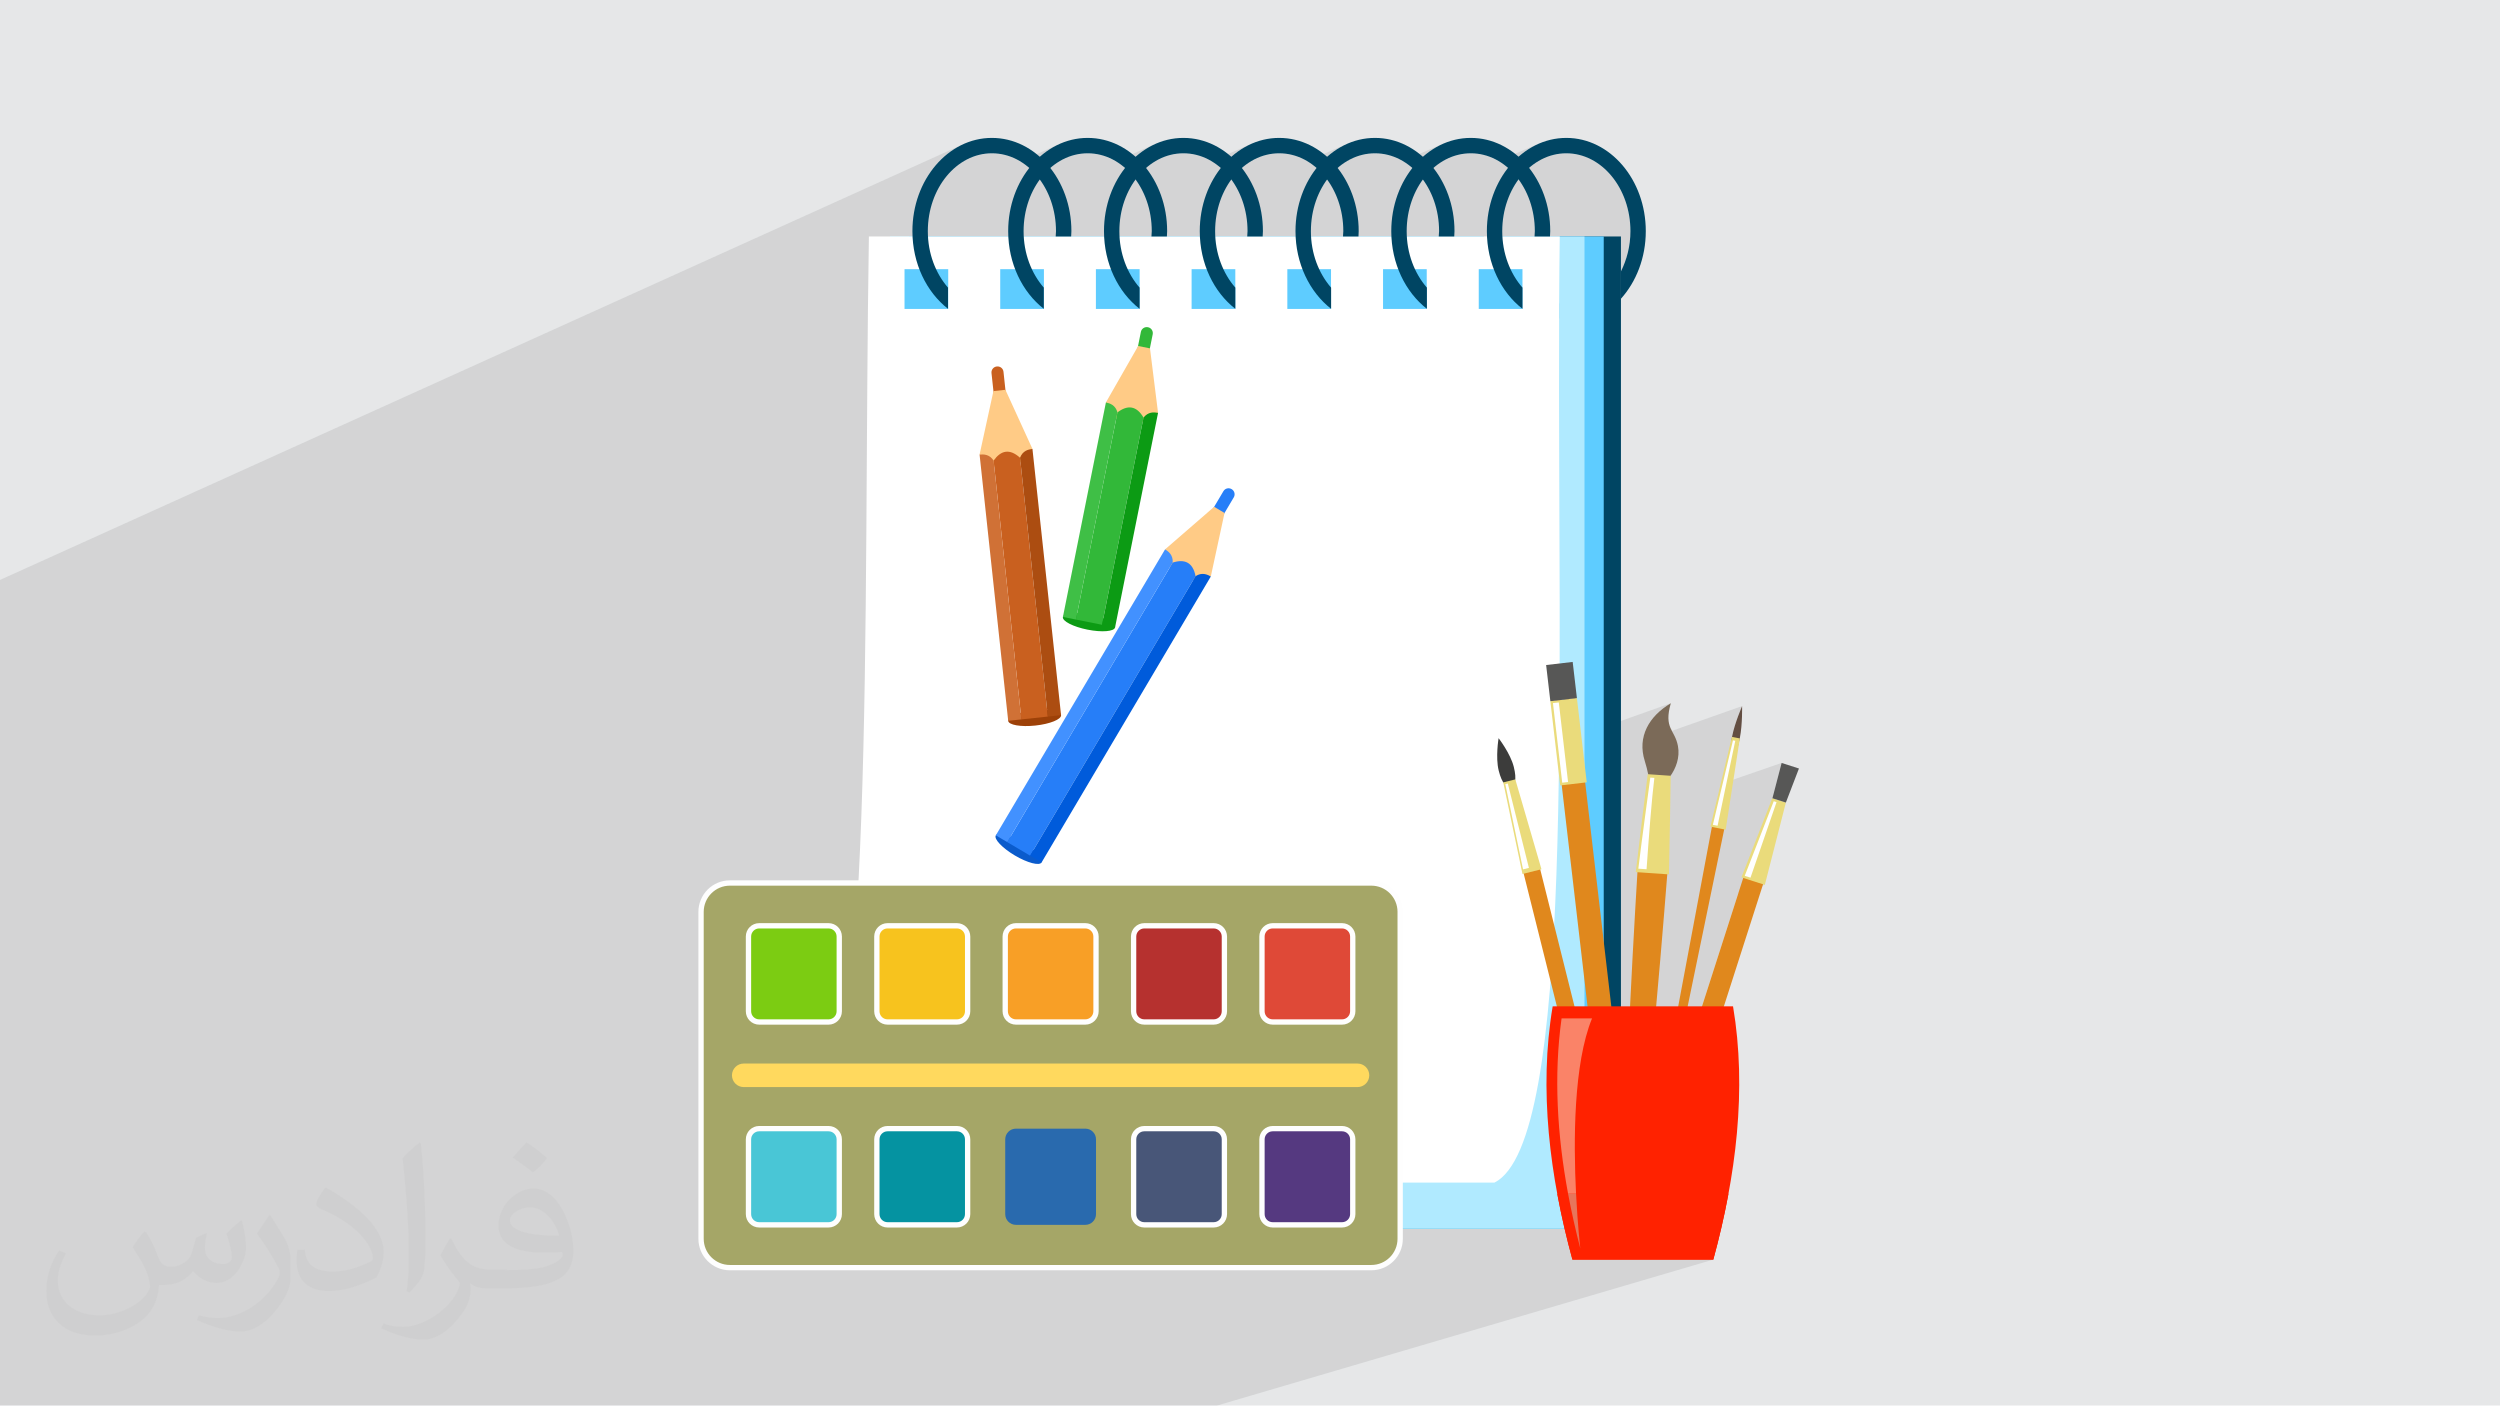 <?xml version="1.0" encoding="UTF-8"?>
<!DOCTYPE svg PUBLIC "-//W3C//DTD SVG 1.1//EN" "http://www.w3.org/Graphics/SVG/1.1/DTD/svg11.dtd">
<!-- Creator: CorelDRAW -->
<svg xmlns="http://www.w3.org/2000/svg" xml:space="preserve" width="94.115mm" height="52.913mm" version="1.1" style="shape-rendering:geometricPrecision; text-rendering:geometricPrecision; image-rendering:optimizeQuality; fill-rule:evenodd; clip-rule:evenodd"
viewBox="0 0 9411.54 5291.28"
 xmlns:xlink="http://www.w3.org/1999/xlink"
 xmlns:xodm="http://www.corel.com/coreldraw/odm/2003">
 <defs>
  <style type="text/css">
   <![CDATA[
    .str0 {stroke:#FEFEFE;stroke-width:20;stroke-miterlimit:22.926}
    .fil18 {fill:#49C6D6}
    .fil17 {fill:#7CCC12}
    .fil0 {fill:#E6E7E8}
    .fil3 {fill:#004563;fill-rule:nonzero}
    .fil35 {fill:#005BDB;fill-rule:nonzero}
    .fil7 {fill:#0593A1;fill-rule:nonzero}
    .fil32 {fill:#0A5BCC;fill-rule:nonzero}
    .fil28 {fill:#0C9B14;fill-rule:nonzero}
    .fil33 {fill:#267EF8;fill-rule:nonzero}
    .fil15 {fill:#296AAE;fill-rule:nonzero}
    .fil29 {fill:#32B839;fill-rule:nonzero}
    .fil19 {fill:#3C3C3B;fill-rule:nonzero}
    .fil31 {fill:#3FBF46;fill-rule:nonzero}
    .fil34 {fill:#4291FF;fill-rule:nonzero}
    .fil13 {fill:#485678;fill-rule:nonzero}
    .fil11 {fill:#553980;fill-rule:nonzero}
    .fil24 {fill:#575756;fill-rule:nonzero}
    .fil4 {fill:#5ECCFF;fill-rule:nonzero}
    .fil22 {fill:#634E42;fill-rule:nonzero}
    .fil23 {fill:#7B6A58;fill-rule:nonzero}
    .fil36 {fill:#9D4108;fill-rule:nonzero}
    .fil8 {fill:#A5A667;fill-rule:nonzero}
    .fil39 {fill:#AC4D11;fill-rule:nonzero}
    .fil5 {fill:#B0EAFF;fill-rule:nonzero}
    .fil12 {fill:#B6312F;fill-rule:nonzero}
    .fil37 {fill:#C9601F;fill-rule:nonzero}
    .fil38 {fill:#D07136;fill-rule:nonzero}
    .fil10 {fill:#DF4937;fill-rule:nonzero}
    .fil20 {fill:#E0881D;fill-rule:nonzero}
    .fil27 {fill:#E6765C;fill-rule:nonzero}
    .fil21 {fill:#EADB7B;fill-rule:nonzero}
    .fil16 {fill:#F7C31E;fill-rule:nonzero}
    .fil14 {fill:#F89F26;fill-rule:nonzero}
    .fil26 {fill:#FA8368;fill-rule:nonzero}
    .fil25 {fill:#FF2200;fill-rule:nonzero}
    .fil30 {fill:#FFCB86;fill-rule:nonzero}
    .fil9 {fill:#FFD95E;fill-rule:nonzero}
    .fil6 {fill:white;fill-rule:nonzero}
    .fil2 {fill:#373435;fill-opacity:0.031}
    .fil1 {fill:#373435;fill-opacity:0.102}
   ]]>
  </style>
 </defs>
 <g id="Layer_x0020_1">
  <polygon class="fil0" points="-0,0 9411.54,0 9411.54,5291.28 -0,5291.28 "/>
  <path class="fil1" d="M-0 3384.92l0 -17.96 0 -0.15 0 -10.6 0 -13.9 0 -6.61 0 -6.01 0 -19.69 0 -0.91 0 -2 0 -8.34 0 -7.05 0 -1.56 0 -3.5 0 -6.32 0 -1.48 0 -12.61 0 -3.64 0 -20.65 0 -0.06 0 -0.42 0 -0.24 0 -0.14 0 -0.06 0 -8.71 0 -32.08 0 -16.53 0 -0.45 0 -9.04 0 -20.44 0 -0.68 0 -15.66 0 -8.17 0 -16.07 0 -0.33 0 -11.6 0 -19.47 0 -7.87 0 -4.63 0 -8.44 0 -2.02 0 -3.26 0 -1.91 0 -4.08 0 -0.43 0 -2.24 0 -0.13 0 -20.69 0 -16.57 0 -14.94 0 -8.15 0 -4.32 0 -0.42 0 -10.47 0 -26.61 0 -10.34 0 -9.7 0 -3.35 0 -1.46 0 -2.98 0 -21.23 0 -16.75 0 -11.92 0 -18.84 0 -0.55 0 -34.98 0 -7.95 0 -13.87 0 -1.07 0 -3.78 0 -2.03 0 -21.7 0 -16.93 0 -9.11 0 -25.11 0 -0.68 0 -32.87 0 -5.34 0 -15.37 0 -2.87 0 -5.91 0 -0.6 0 -21.65 0 -17.11 0 -6.14 0 -63.21 0 -2.56 0 -15.84 0 -7.01 0 -48 0 -29.23 0 -25.89 0 -12.42 0 -0.36 0 -15.73 0 -0.27 0 -31.33 0 -24.43 0 -69.51 0 -16.93 0 -56.44 3631.33 -1642.76 -13.58 6.3 -13.24 7.04 -12.9 7.77 -12.53 8.46 -12.14 9.14 -11.73 9.8 -11.31 10.43 -10.86 11.05 -10.4 11.63 -9.92 12.2 -9.41 12.75 -8.89 13.26 -4.64 7.64 150.51 -67.78 22.15 -9.87 23.09 -7.23 23.92 -4.45 24.62 -1.52 24.67 1.52 23.95 4.45 23.13 7.23 22.17 9.87 13.21 7.74 150.76 -67.43 -13.59 6.3 -13.25 7.04 -12.91 7.77 -12.53 8.46 -12.15 9.14 -11.74 9.8 -11.31 10.43 -10.86 11.05 -10.41 11.63 -8.44 10.39 12.79 11.63 4.21 4.65 109.13 -48.6 22.17 -9.87 23.11 -7.23 23.94 -4.45 24.65 -1.52 24.62 1.52 23.92 4.45 23.1 7.23 22.14 9.87 12.45 7.3 151.45 -66.99 -13.57 6.3 -13.25 7.04 -12.89 7.77 -12.52 8.46 -12.14 9.14 -11.73 9.8 -11.3 10.43 -10.86 11.05 -10.39 11.63 -8.46 10.42 12.75 11.6 3.77 4.17 131.68 -57.99 23.09 -7.23 23.92 -4.45 24.62 -1.52 24.65 1.52 23.94 4.45 23.11 7.23 22.17 9.87 11.77 6.9 152.2 -66.59 -13.58 6.3 -13.24 7.04 -12.9 7.77 -12.52 8.46 -12.14 9.14 -11.73 9.8 -11.3 10.43 -10.85 11.05 -10.4 11.63 -8.48 10.44 12.74 11.58 3.37 3.72 132.11 -57.54 23.1 -7.23 23.92 -4.45 24.62 -1.52 24.65 1.52 23.94 4.45 23.11 7.23 22.17 9.87 11.05 6.47 152.89 -66.16 -13.58 6.3 -13.25 7.04 -12.9 7.77 -12.53 8.46 -12.14 9.14 -11.74 9.8 -11.3 10.43 -10.87 11.05 -10.4 11.63 -8.45 10.4 12.79 11.62 2.95 3.25 132.47 -57.07 23.1 -7.23 23.94 -4.45 24.65 -1.52 24.65 1.52 23.94 4.45 23.11 7.23 22.17 9.87 10.38 6.08 153.63 -65.77 -13.59 6.3 -13.25 7.04 -12.91 7.77 -12.54 8.46 -12.14 9.14 -11.74 9.8 -11.32 10.43 -10.87 11.05 -10.4 11.63 -8.46 10.4 12.78 11.62 2.59 2.86 132.97 -56.68 23.11 -7.23 23.94 -4.45 24.65 -1.52 24.62 1.52 23.91 4.45 23.09 7.23 22.14 9.87 9.3 5.46 153.81 -65.15 -13.57 6.3 -13.25 7.04 -12.89 7.77 -12.53 8.46 -12.13 9.14 -11.73 9.8 -11.3 10.43 -10.86 11.05 -10.39 11.63 -8.14 10.02 13.19 12 1.95 2.16 132.75 -55.98 23.1 -7.23 23.92 -4.45 24.62 -1.52 24.64 1.52 23.94 4.45 23.11 7.23 22.16 9.87 21.09 12.36 19.9 14.7 18.58 16.89 17.15 18.93 15.59 20.83 13.91 22.57 12.1 24.17 10.17 25.61 8.13 26.91 5.96 28.06 3.66 29.06 1.25 29.92 -0.16 10.37 -0.46 10.27 -0.77 10.17 -1.06 10.06 -1.36 9.94 -1.63 9.83 -1.91 9.7 -2.17 9.57 -2.43 9.44 -2.69 9.31 -2.94 9.17 -3.17 9.02 -3.4 8.87 -3.63 8.71 -3.85 8.56 -4.06 8.39 0 103.03 -1857.46 748 -25.16 125.62 395.7 -157.94 -3.72 2.23 -3.26 2.97 -2.68 3.68 -46.07 77.68 39.1 23.19 -140.73 55.73 -71.97 62.42 3.62 24.23 4.97 20.88 3.85 10.97 16.28 -6.4 -11.1 18.75 4.6 9.17 8.49 12.05 9.51 9.52 10.43 7.22 11.26 5.11 12.03 3.23 1.52 0.18 48.13 -18.79 -8.72 4.62 -8.93 15.1 7.77 -0.67 14.21 -2.23 14.54 -3.07 14.8 -3.7 14.96 -4.11 -75.56 29.45 -598.75 1011.63 1936.69 -707.77 99.95 -11.67 15.9 136.15 -88.65 31.96 16.22 139.14 426 -151.78 -15.04 9.51 -14.09 10.15 -13.09 10.77 -12.03 11.37 -10.92 11.95 -9.77 12.51 -8.56 13.04 -7.31 13.56 -6.01 14.04 -4.65 14.52 -3.25 14.97 -0.76 6.5 373.83 -132.05 -0.31 0.72 -0.89 2.08 -1.41 3.33 -1.85 4.47 -2.23 5.51 -2.55 6.42 -2.8 7.24 -2.97 7.95 -3.1 8.53 -3.14 9.02 -3.13 9.39 -3.05 9.65 -2.9 9.81 -2.68 9.85 -2.4 9.78 -2.06 9.61 -3.14 17.47 -0.05 0.33 6.3 -2.2 8.61 1.69 -2.76 12.85 -2.52 11.81 -2.35 11.2 -2.3 11 -1.12 5.41 0.68 0.34 3.1 -0.23 -4.1 1.43 -0.89 4.29 -2.45 11.91 -2.67 13 -2.98 14.52 -3.38 16.47 -3.88 18.83 -4.48 21.65 -0.06 0.29 206.66 -71.42 -34.66 132.85 50.68 16.25 -40.42 13.79 -92.76 268.96 -15.04 5.03 69.02 22.14 -100.47 33.46 -351.58 1094.88 -4.62 24.61 -1.33 8.38 -0.15 1.38 321.12 0 -2.94 15.64 -3.03 15.63 -3.12 15.61 -3.2 15.6 -3.28 15.58 -3.37 15.56 -3.46 15.54 -3.53 15.53 -3.61 15.5 -3.7 15.48 -3.77 15.46 -3.85 15.44 -3.93 15.41 -4 15.4 -4.08 15.36 -4.15 15.34 -1867.53 549.27 -356.05 0 -21.15 0 -41.84 0 -0.04 0 -28.53 0 -3.31 0 -50.76 0 -40.76 0 -22.12 0 -42.13 0 -4.92 0 -73.08 0 -10.61 0 -31.02 0 -29.6 0 -67.74 0 -91.75 0 -0.78 0 -134.98 0 -59.34 0 -13.88 0 -131.73 0 -27.72 0 -37.59 0 -48.45 0 -2.39 0 -154.01 0 -138.61 0 -51.23 0 -5.1 0 -83.36 0 -160.48 0 -157.48 0 -44.82 0 -5.27 0 -81.56 0 -162.28 0 -155.68 0 -46.44 0 -5.23 0 -0.17 0 -79.84 0 -70.11 0 -93.94 0 -65.48 0 -76.15 0 -5.36 0 -6.93 0 -39.72 0 -8.34 0 -5.54 0 -2.59 0 -62.92 0 -8.41 0 -4.16 0 -24.1 0 -24.6 0 -7.85 0 -26.4 0 -32.89 0 -49.92 0 -8.03 0 -43.79 0 -24.18 0 -20.23 0 -30.13 0 -5.47 0 -20.34 0 -27.85 0 -21.85 0 -5.66 0 -119.3 0 -124.6 0 -38.13 0 -15.35 0 -3.93 0 -26.87 0 -5.35 0 -21.38 0 -5.61 0 -33.77 0 -9.22 0 -6.26 0 -0.46 0 -30.42 0 -32.22 0 -58.02 0 -24.5 0 -5.17 0 -133.81 0 -5.25 0 -20.11 0 -28.58 0 -5.5 0 -37.14 0 -5.74 0 -14.81 0 -7.68 0 -3.04 0 -53.39 0 -51.36 0 -53.86 0 -5.55 0 -1.23 0 -13.24 0 -17.77 0 -16.57 0 -20.39 0 0 -3.51 0 -0.28 0 -6.21 0 -10.39 0 -1.12 0 -6.98 0 -5.57 0 -0.91 0 -3.78 0 -1.93 0 -5.48 0 -14.87 0 -2.79 0 -2.5 0 -10.92 0 -23.98 0 -18.41 0 -0.97 0 -22.55 0 -1.94 0 -11.5 0 -1.21 0 -4.9 0 -4.83 0 -9.83 0 -0.69 0 -7.74 0 -2.04 0 -2.95 0 -5.25 0 -13.26 0 -0.21 0 -1.63 0 -6.69 0 -3.82 0 -11.8 0 -1.74 0 -15 0 -3.22 0 -12.51 0 -3.29 0 -0.37 0 -2.01 0 -4.3 0 -12.74 0 -2.05 0 -9.43 0 -2.36 0 -6.83 0 -7.19 0 -1.55 0 -3.39 0 -11.77 0 -0.79 0 -3.4 0 -2.14 0 -2.27 0 -15.18 0 -6.02 0 -20.91 0 -18.92 0 -12.81 0 -7.82 0 -15.05 0 -2.15 0 -19.69 0 -12.89 0 -12.45 0 -23.25 0 -13.88 0 -11.31 0 -7.72 0 -1.16 0 -26.94 0 -23.02 0 -2.26 0 -20.36 0 -0.46 0 -1.49 0 -22.51 0 -13.69 0 -6.85 0 -5 0 -7.45 0 -53.36 0 -2.69 0 -23.18 0 -2.37 0 -8.22 0 -1.95 0 -109.14 0 -68.77 0 -125.73 0 -9.2 0 -2.23 0 -11.87 0 -23.92 0 -12.04 0 -11.45 0 -156 0 -4.83 0 -25.13 0 -2.64 0 -16.75 0 -20.41 0 -1.04 0 -9.75 0 -25.36 0 -4.82 0 -32.24 0 -52.7 0 -0.05 0 -29.35 0 -33.29 0 -12.46 0 -38.57 0 -4.32 0 -100.43 0 -15.54 0 -47.99 0 -21.15 0 -7.46 0 -0.35 0 -55.45 0 -49.13zm4500.86 -1215.99l-37.04 14.46 0.01 0 37.03 -14.46z"/>
  <path class="fil2" d="M550.39 4639.31c17.78,27.94 30.48,53.34 40.64,81.28 7.62,17.78 12.7,48.26 53.34,48.26 12.7,0 27.94,-2.54 43.18,-12.7 17.78,-7.62 30.48,-22.86 35.56,-43.18l15.24 -53.34 38.1 -17.78 2.54 2.54c-5.08,20.32 -7.62,40.64 -7.62,53.34 0,45.72 38.1,60.96 68.58,60.96 17.78,0 33.02,-10.16 33.02,-25.4 0,-20.32 -10.16,-58.42 -20.32,-88.9 17.78,-17.78 35.56,-35.56 55.88,-50.8l2.54 2.54c10.16,38.1 15.24,76.2 15.24,101.6 0,25.4 -10.16,50.8 -20.32,68.58 -17.78,35.56 -50.8,63.5 -91.44,63.5 -30.48,0 -63.5,-15.24 -86.36,-43.18l-2.54 0c-22.86,27.94 -55.88,50.8 -109.22,50.8l-17.78 0c-2.54,35.56 -10.16,60.96 -22.86,83.82 -33.02,63.5 -127,106.68 -215.95,106.68 -124.46,0 -185.47,-71.12 -185.47,-167.64 0,-58.42 20.32,-114.3 48.26,-152.4l25.4 10.16c-17.78,35.56 -30.48,68.58 -30.48,101.6 0,88.9 73.66,132.08 157.48,132.08 78.74,0 172.75,-48.26 190.53,-106.68 -7.62,-63.5 -30.48,-91.44 -66.04,-149.86 10.16,-17.78 25.4,-38.1 43.18,-58.42l2.54 0 0 0 0 0 0 0 5.08 2.54 0 0 0 0 0 0 0 0 0 0 0 0 0 0 0 0 0 0 0 0 0 0 0 0 0.05 -0.03 -0.03 0.03 0 0 0.05 0zm1432.69 -337.84c25.4,15.24 50.8,35.56 76.2,58.42 -15.24,20.32 -30.48,38.1 -53.34,53.34 -25.4,-20.32 -50.8,-38.1 -76.2,-55.88 17.78,-20.32 35.56,-38.1 50.8,-55.88l0 0 0 0 0 0 2.54 0 0 0 0 0 0 0 0 0 0 0zm12.7 243.89c-43.18,0 -76.2,27.94 -76.2,48.26 0,43.18 83.82,58.42 185.47,58.42 -12.7,-50.8 -55.88,-106.68 -109.22,-106.68l0 0 -0.03 0 -0.03 0 0 0 0.01 0zm-93.98 236.24c55.88,0 104.14,-2.54 139.7,-10.16 40.64,-10.16 76.2,-30.48 76.2,-45.72 0,-5.08 0,-7.62 -2.54,-12.7 -22.86,2.54 -48.26,2.54 -73.66,2.54 -73.66,0 -132.08,-17.78 -154.94,-58.42 -5.08,-12.7 -10.16,-25.4 -10.16,-40.64 0,-40.64 17.78,-81.28 48.26,-106.68 25.4,-22.86 53.34,-35.56 83.82,-35.56 50.8,0 93.98,40.64 121.92,106.68 15.24,35.56 27.94,76.2 27.94,129.54 0,35.56 -10.16,63.5 -30.48,86.36 -40.64,38.1 -114.3,53.34 -228.63,53.34l-50.8 0 0 0 -12.7 0c-27.94,0 -48.26,-5.08 -63.5,-17.78l-2.54 0c0,7.62 2.54,12.7 2.54,17.78 0,25.4 -7.62,58.42 -25.4,83.82 -50.8,76.2 -106.68,109.22 -152.4,109.22 -48.26,0 -106.68,-17.78 -160.02,-43.18l10.16 -17.78c17.78,7.62 40.64,12.7 73.66,12.7 86.36,0 198.15,-83.82 213.41,-162.56 -2.54,-7.62 -10.16,-15.24 -17.78,-25.4 -25.4,-30.48 -40.64,-55.88 -55.88,-81.28 12.7,-25.4 25.4,-45.72 35.56,-63.5l5.08 0c35.56,73.66 71.12,116.84 144.78,116.84l12.7 0 0 0 53.34 0 0 0 0 0 0 0 -7.62 2.54 0 0 0 0 0 0 0 0 0 0 -0.03 0 0.01 0zm-370.86 78.74c5.08,-35.56 7.62,-73.66 7.62,-109.22l0 -53.34c0,-99.06 -12.7,-243.89 -22.86,-337.85 17.78,-20.32 43.18,-43.18 63.5,-58.42l5.08 2.54c12.7,119.38 17.78,256.57 17.78,383.59 0,33.02 -2.54,66.04 -5.08,88.9 -2.54,30.48 -20.32,53.34 -55.88,88.9l-7.62 -2.54 0 0 0 0 0 0 -2.54 -2.54 0 0 0 0 0 0 0 0 0 -0.03 0 0 0 0.01zm-383.6 -157.53c2.54,45.72 25.4,83.82 104.14,83.82 50.8,0 91.44,-12.7 139.7,-35.56 7.62,-2.54 12.7,-7.62 12.7,-12.7 0,-30.48 -22.86,-68.58 -60.96,-104.14 -35.56,-33.02 -86.36,-63.5 -132.08,-81.28 -15.24,-7.62 -20.32,-12.7 -20.32,-20.32 0,-12.7 17.78,-40.64 33.02,-60.96l5.08 0c50.8,27.94 109.22,68.58 152.4,111.76 38.1,40.64 63.5,83.82 63.5,129.54 0,33.02 -10.16,66.04 -27.94,96.52 -55.88,27.94 -116.84,50.8 -177.83,50.8 -73.66,0 -121.92,-35.56 -121.92,-114.3 0,-7.62 0,-22.86 2.54,-40.64l25.4 0 0 0 0 0 0 0 2.54 -2.54 0 0 0 0 0 0 0 0 0 0 0.03 0 -0.03 0.03 0.03 -0.03zm-132.08 -132.08l45.72 73.66c17.78,27.94 33.02,55.88 33.02,104.14l0 60.96c0,48.26 -30.48,99.06 -81.28,152.4 -38.1,35.56 -73.66,50.8 -106.68,50.8 -48.26,0 -101.6,-15.24 -165.1,-43.18l7.62 -17.78c20.32,5.08 43.18,10.16 71.12,10.16 91.44,0 182.93,-66.04 226.09,-147.32 5.08,-10.16 7.62,-17.78 7.62,-22.86 0,-10.16 -5.08,-20.32 -10.16,-27.94 -22.86,-43.18 -48.26,-83.82 -76.2,-119.38 15.24,-22.86 30.48,-45.72 45.72,-68.58l2.54 0 0 -5.08 0 0 0 0 0 0 0 0 0 0 -0.03 0 0 0.03 0 -0.03z"/>
  <g id="_2358355011328">
   <g>
    <path class="fil3" d="M3487.54 890.24l0 3735.38 2614.7 0 0 -3735.38 -460.37 0c4.55,128.57 102.36,233.96 227.59,251.34l0 58c-157.58,-17.31 -280.39,-148.3 -285.58,-309.34l-2096.34 0z"/>
    <path class="fil4" d="M3422.04 890.24l0 3735.38 2615.39 0 0 -3735.38 -395.56 0c4.55,128.57 102.36,233.96 227.59,251.34l0 58c-157.58,-17.31 -280.39,-148.3 -285.58,-309.34l-2161.84 0z"/>
    <path class="fil5" d="M3350.26 890.24l0 3735.38 2614.74 0 0 -3735.38 -323.13 0c4.55,128.57 102.36,233.96 227.59,251.34l0 58c-157.58,-17.31 -280.39,-148.3 -285.58,-309.34l-2233.62 0z"/>
    <path class="fil6" d="M3271.05 890.24l2600.8 0c-1.21,82.43 -1.86,166.38 -2.39,251.34l0 58c-5.75,1400.27 59.59,3100 -243.23,3252.32l-2601.37 0c275.58,-364.3 222.93,-2123.08 246.19,-3561.66z"/>
    <polygon class="fil4" points="5566.91,1162.99 5731.54,1162.99 5731.54,1013.32 5566.91,1013.32 "/>
    <polygon class="fil4" points="5206.62,1162.99 5371.1,1162.99 5371.1,1013.32 5206.62,1013.32 "/>
    <polygon class="fil4" points="4846.33,1162.99 5010.81,1162.99 5010.81,1013.32 4846.33,1013.32 "/>
    <polygon class="fil4" points="4485.93,1162.99 4650.49,1162.99 4650.49,1013.32 4485.93,1013.32 "/>
    <polygon class="fil4" points="4125.65,1162.99 4290.28,1162.99 4290.28,1013.32 4125.65,1013.32 "/>
    <polygon class="fil4" points="3765.47,1162.99 3929.95,1162.99 3929.95,1013.32 3765.47,1013.32 "/>
    <polygon class="fil4" points="3405.19,1162.99 3569.7,1162.99 3569.7,1013.32 3405.19,1013.32 "/>
    <path class="fil3" d="M5597.52 870.2c0,-193.49 134.13,-351.04 299.07,-351.04 164.89,0 299.18,157.55 299.18,351.04 0,100.05 -36.06,190.43 -93.53,254.41l0 -103.03c22.2,-44.32 35.69,-95.8 35.69,-151.38 0,-161.56 -108.27,-293.08 -241.34,-293.08 -132.97,0 -241.23,131.52 -241.23,293.08 0,83.95 29.55,159.03 76.18,212.63l0 79.74c-80.84,-62.77 -134.02,-170.39 -134.02,-292.37z"/>
    <path class="fil3" d="M5536.98 519.16c164.9,0 299.07,157.55 299.07,351.04l-0.94 20.04 -58.15 0 1.1 -20.04c0,-161.56 -108.12,-293.08 -241.08,-293.08 -133.11,0 -241.38,131.52 -241.38,293.08 0,83.95 29.55,159.03 76.07,212.63l0 79.74c-80.61,-62.77 -134.06,-170.39 -134.06,-292.37 0,-193.49 134.32,-351.04 299.37,-351.04z"/>
    <path class="fil3" d="M5176.28 519.16c165.05,0 299.33,157.55 299.33,351.04l-0.9 20.04 -58.42 0 1.33 -20.04c0,-161.56 -108.23,-293.08 -241.34,-293.08 -133.12,0 -241.23,131.52 -241.23,293.08 0,83.95 29.44,159.03 76.07,212.63l0 79.74c-80.61,-62.77 -134.06,-170.39 -134.06,-292.37 0,-193.49 134.32,-351.04 299.22,-351.04z"/>
    <path class="fil3" d="M4815.73 519.16c165.04,0 299.22,157.55 299.22,351.04l-0.8 20.04 -58.26 0 1.18 -20.04c0,-161.56 -108.23,-293.08 -241.34,-293.08 -132.97,0 -241.23,131.52 -241.23,293.08 0,83.95 29.43,159.03 76.06,212.63l0 79.74c-80.72,-62.77 -133.91,-170.39 -133.91,-292.37 0,-193.49 134.18,-351.04 299.08,-351.04z"/>
    <path class="fil3" d="M4455.17 519.16c165.05,0 299.23,157.55 299.23,351.04l-0.95 20.04 -58.11 0 1.17 -20.04c0,-161.56 -108.22,-293.08 -241.34,-293.08 -132.96,0 -241.19,131.52 -241.19,293.08 0,83.95 29.51,159.03 76.15,212.63l0 79.74c-80.69,-62.77 -134.03,-170.39 -134.03,-292.37 0,-193.49 134.18,-351.04 299.07,-351.04z"/>
    <path class="fil3" d="M4094.77 519.16c164.9,0 299.07,157.55 299.07,351.04l-0.94 20.04 -58.11 0 1.17 -20.04c0,-161.56 -108.22,-293.08 -241.19,-293.08 -133.11,0 -241.34,131.52 -241.34,293.08 0,83.95 29.51,159.03 76.03,212.63l0 79.74c-80.57,-62.77 -134.02,-170.39 -134.02,-292.37 0,-193.49 134.29,-351.04 299.33,-351.04z"/>
    <path class="fil3" d="M3734.07 519.16c165.05,0 299.34,157.55 299.34,351.04l-0.91 20.04 -58.26 0 1.17 -20.04c0,-161.56 -108.11,-293.08 -241.34,-293.08 -132.96,0 -241.19,131.52 -241.19,293.08 0,83.95 29.4,159.03 76.03,212.63l0 79.74c-80.58,-62.77 -134.03,-170.39 -134.03,-292.37 0,-193.49 134.29,-351.04 299.19,-351.04z"/>
   </g>
   <g>
    <path class="fil7" d="M2639.22 4663.47l0 -1230.64c0,-60.02 48.64,-108.67 108.65,-108.67l2414.62 0c59.99,0 108.64,48.65 108.64,108.67l0 1230.64c0,59.99 -48.65,108.65 -108.64,108.65l-2414.62 0c-60.01,0 -108.65,-48.66 -108.65,-108.65z"/>
    <path class="fil7" d="M2799.86 4092.42c-24.46,0 -44.29,-19.84 -44.29,-44.29 0,-24.49 19.83,-44.31 44.29,-44.31l2310.63 0c24.47,0 44.3,19.82 44.3,44.31 0,24.45 -19.83,44.29 -44.3,44.29l-2310.63 0z"/>
    <path class="fil7" d="M4750.86 3807.05l0 -281.45c0,-22.27 18.08,-40.36 40.36,-40.36l261.07 0c22.23,0 40.32,18.09 40.32,40.36l0 281.45c0,22.28 -18.09,40.37 -40.32,40.37l-261.07 0c-22.28,0 -40.36,-18.09 -40.36,-40.37z"/>
    <path class="fil7" d="M4750.86 4570.73l0 -281.55c0,-22.27 18.08,-40.31 40.36,-40.31l261.07 0c22.23,0 40.32,18.04 40.32,40.31l0 281.55c0,22.28 -18.09,40.33 -40.32,40.33l-261.07 0c-22.28,0 -40.36,-18.05 -40.36,-40.33z"/>
    <path class="fil7" d="M4267.6 3807.05l0 -281.45c0,-22.27 18.03,-40.36 40.32,-40.36l261.07 0c22.28,0 40.37,18.09 40.37,40.36l0 281.45c0,22.28 -18.09,40.37 -40.37,40.37l-261.07 0c-22.29,0 -40.32,-18.09 -40.32,-40.37z"/>
    <path class="fil7" d="M4267.6 4570.73l0 -281.55c0,-22.27 18.03,-40.31 40.32,-40.31l261.07 0c22.28,0 40.37,18.04 40.37,40.31l0 281.55c0,22.28 -18.09,40.33 -40.37,40.33l-261.07 0c-22.29,0 -40.32,-18.05 -40.32,-40.33z"/>
    <path class="fil7" d="M3784.3 3807.05l0 -281.45c0,-22.27 18.03,-40.36 40.32,-40.36l261.12 0c22.27,0 40.32,18.09 40.32,40.36l0 281.45c0,22.28 -18.05,40.37 -40.32,40.37l-261.12 0c-22.29,0 -40.32,-18.09 -40.32,-40.37z"/>
    <path class="fil7" d="M3784.3 4570.73l0 -281.55c0,-22.27 18.03,-40.31 40.32,-40.31l261.12 0c22.27,0 40.32,18.04 40.32,40.31l0 281.55c0,22.28 -18.05,40.33 -40.32,40.33l-261.12 0c-22.29,0 -40.32,-18.05 -40.32,-40.33z"/>
    <path class="fil7" d="M3301.04 3807.05l0 -281.45c0,-22.27 18.05,-40.36 40.33,-40.36l261.07 0c22.27,0 40.32,18.09 40.32,40.36l0 281.45c0,22.28 -18.05,40.37 -40.32,40.37l-261.07 0c-22.28,0 -40.33,-18.09 -40.33,-40.37z"/>
    <path class="fil7" d="M3301.04 4570.73l0 -281.55c0,-22.27 18.05,-40.31 40.33,-40.31l261.07 0c22.27,0 40.32,18.04 40.32,40.31l0 281.55c0,22.28 -18.05,40.33 -40.32,40.33l-261.07 0c-22.28,0 -40.33,-18.05 -40.33,-40.33z"/>
    <path class="fil7" d="M2817.74 3807.05l0 -281.45c0,-22.27 18.04,-40.36 40.31,-40.36l261.13 0c22.23,0 40.32,18.09 40.32,40.36l0 281.45c0,22.28 -18.09,40.37 -40.32,40.37l-261.13 0c-22.27,0 -40.31,-18.09 -40.31,-40.37z"/>
    <path class="fil7" d="M2817.74 4570.73l0 -281.55c0,-22.27 18.04,-40.31 40.31,-40.31l261.13 0c22.23,0 40.32,18.04 40.32,40.31l0 281.55c0,22.28 -18.09,40.33 -40.32,40.33l-261.13 0c-22.27,0 -40.31,-18.05 -40.31,-40.33z"/>
    <path class="fil8 str0" d="M2639.22 4663.47l0 -1230.64c0,-60.02 48.64,-108.67 108.65,-108.67l2414.62 0c59.99,0 108.64,48.65 108.64,108.67l0 1230.64c0,59.99 -48.65,108.65 -108.64,108.65l-2414.62 0c-60.01,0 -108.65,-48.66 -108.65,-108.65z"/>
    <path class="fil9" d="M2799.86 4092.42c-24.46,0 -44.29,-19.84 -44.29,-44.29 0,-24.49 19.83,-44.31 44.29,-44.31l2310.63 0c24.47,0 44.3,19.82 44.3,44.31 0,24.45 -19.83,44.29 -44.3,44.29l-2310.63 0z"/>
    <path class="fil10 str0" d="M4750.86 3807.05l0 -281.45c0,-22.27 18.08,-40.36 40.36,-40.36l261.07 0c22.23,0 40.32,18.09 40.32,40.36l0 281.45c0,22.28 -18.09,40.37 -40.32,40.37l-261.07 0c-22.28,0 -40.36,-18.09 -40.36,-40.37z"/>
    <path class="fil11 str0" d="M4750.86 4570.73l0 -281.55c0,-22.27 18.08,-40.31 40.36,-40.31l261.07 0c22.23,0 40.32,18.04 40.32,40.31l0 281.55c0,22.28 -18.09,40.33 -40.32,40.33l-261.07 0c-22.28,0 -40.36,-18.05 -40.36,-40.33z"/>
    <path class="fil12 str0" d="M4267.6 3807.05l0 -281.45c0,-22.27 18.03,-40.36 40.32,-40.36l261.07 0c22.28,0 40.37,18.09 40.37,40.36l0 281.45c0,22.28 -18.09,40.37 -40.37,40.37l-261.07 0c-22.29,0 -40.32,-18.09 -40.32,-40.37z"/>
    <path class="fil13 str0" d="M4267.6 4570.73l0 -281.55c0,-22.27 18.03,-40.31 40.32,-40.31l261.07 0c22.28,0 40.37,18.04 40.37,40.31l0 281.55c0,22.28 -18.09,40.33 -40.37,40.33l-261.07 0c-22.29,0 -40.32,-18.05 -40.32,-40.33z"/>
    <path class="fil14 str0" d="M3784.3 3807.05l0 -281.45c0,-22.27 18.03,-40.36 40.32,-40.36l261.12 0c22.27,0 40.32,18.09 40.32,40.36l0 281.45c0,22.28 -18.05,40.37 -40.32,40.37l-261.12 0c-22.29,0 -40.32,-18.09 -40.32,-40.37z"/>
    <path class="fil15" d="M3784.3 4570.73l0 -281.55c0,-22.27 18.03,-40.31 40.32,-40.31l261.12 0c22.27,0 40.32,18.04 40.32,40.31l0 281.55c0,22.28 -18.05,40.33 -40.32,40.33l-261.12 0c-22.29,0 -40.32,-18.05 -40.32,-40.33z"/>
    <path class="fil16 str0" d="M3301.04 3807.05l0 -281.45c0,-22.27 18.05,-40.36 40.33,-40.36l261.07 0c22.27,0 40.32,18.09 40.32,40.36l0 281.45c0,22.28 -18.05,40.37 -40.32,40.37l-261.07 0c-22.28,0 -40.33,-18.09 -40.33,-40.37z"/>
    <path class="fil7 str0" d="M3301.04 4570.73l0 -281.55c0,-22.27 18.05,-40.31 40.33,-40.31l261.07 0c22.27,0 40.32,18.04 40.32,40.31l0 281.55c0,22.28 -18.05,40.33 -40.32,40.33l-261.07 0c-22.28,0 -40.33,-18.05 -40.33,-40.33z"/>
    <path class="fil17 str0" d="M2817.74 3807.05l0 -281.45c0,-22.27 18.04,-40.36 40.31,-40.36l261.13 0c22.23,0 40.32,18.09 40.32,40.36l0 281.45c0,22.28 -18.09,40.37 -40.32,40.37l-261.13 0c-22.27,0 -40.31,-18.09 -40.31,-40.37z"/>
    <path class="fil18 str0" d="M2817.74 4570.73l0 -281.55c0,-22.27 18.04,-40.31 40.31,-40.31l261.13 0c22.23,0 40.32,18.04 40.32,40.31l0 281.55c0,22.28 -18.09,40.33 -40.32,40.33l-261.13 0c-22.27,0 -40.31,-18.05 -40.31,-40.33z"/>
   </g>
   <g>
    <path class="fil19" d="M5698.77 2886.73c12.49,50.03 3.88,69.43 -11.83,73.35 -15.64,3.93 -32.39,-9.14 -44.92,-59.13 -12.54,-50.03 -0.35,-122.05 -0.35,-122.05 0,0 44.57,57.8 57.1,107.83z"/>
    <path class="fil20" d="M5786.46 3225.19l-62.44 15.61 349.42 1396.88c5.64,22.55 24.2,37.35 41.43,33.04 17.25,-4.29 26.66,-26.09 21.02,-48.68l-0.04 0 -349.39 -1396.85z"/>
    <polygon class="fil21" points="5803.06,3272.35 5704.58,2934.07 5659.19,2945.41 5731.55,3290.18 "/>
    <polygon class="fil6" points="5666.92,2952.06 5733.66,3272.77 5755.79,3267.27 5676.36,2949.67 "/>
    <path class="fil22" d="M6550.01 2777.32c-9.94,50.61 -19.7,65.72 -27.77,64.14 -8.03,-1.58 -11.34,-19.29 -1.35,-69.9 9.92,-50.57 37.47,-113.36 37.47,-113.36 0,0 1.61,68.52 -8.35,119.12z"/>
    <path class="fil20" d="M6452.22 3072.41c-88.27,470.58 -176.61,941.18 -264.96,1411.76 -4.23,22.86 -3.04,42.31 2.69,43.45 5.76,1.12 14.22,-16.41 18.99,-39.19l0 -0.04c96.83,-468.89 193.63,-937.78 290.43,-1406.72l-47.15 -9.26z"/>
    <path class="fil21" d="M6496.53 3123.44c27.78,-179.11 43.39,-279.44 53.33,-343.53l-29.86 -5.89c-15.06,63.06 -38.73,161.78 -80.92,338.13l57.45 11.29z"/>
    <path class="fil6" d="M6524 2787.16c-12.56,52.38 -40.69,171.43 -75.74,317.84l17.76 3.5c50.06,-238.22 51.03,-247.55 66.59,-319.65l-8.61 -1.69z"/>
    <path class="fil23" d="M6316.72 2807.91c16.83,88.08 -65.2,163.74 -86.92,160.14 -27.59,-4.65 -12.68,-23.34 -37.92,-103.45 -28.64,-91 15.44,-168.28 98.13,-217.24 -27.47,95.65 14.91,98.6 26.71,160.55z"/>
    <path class="fil20" d="M6165.9 3257.18c-28.37,465.08 -49.96,930.66 -67.63,1396.45 -0.78,23.24 9.98,42.93 24.05,43.92 13.98,0.96 27.36,-17.03 29.9,-40.15l0 -0.06c47.03,-463.73 90.19,-927.79 126.54,-1392.29l-112.86 -7.87z"/>
    <path class="fil21" d="M6282.99 3291.76c3.19,-159.21 5.38,-278.49 6.46,-371.25l-86.4 -6c-11.79,92.03 -26.16,210.47 -45.07,368.53l125.01 8.72z"/>
    <path class="fil6" d="M6212.74 2927.31c-9.79,76.39 -29.28,211.62 -45,342.93l30.94 2.15c8.53,-122.59 19.64,-267.57 29.35,-344l-15.29 -1.08z"/>
    <path class="fil20" d="M6132.55 4359.16l-201.95 -1730.44 -88.34 10.31 201.93 1730.42c2.74,23.14 24.68,39.55 49.08,36.74 24.36,-2.88 41.97,-23.95 39.28,-47.03z"/>
    <polygon class="fil21" points="5973.46,2945.17 5936.44,2628.04 5836.46,2639.71 5873.46,2956.82 "/>
    <polygon class="fil6" points="5846.26,2646.9 5881.18,2946.48 5903.16,2943.95 5868.24,2644.37 "/>
    <polygon class="fil24" points="5920.54,2491.89 5820.59,2503.56 5836.46,2639.71 5936.44,2628.04 "/>
    <path class="fil20" d="M6643.47 3309.55l-74.62 -23.94 -441.3 1374.27c-7.07,22.15 3.84,45.47 24.47,52.12 20.6,6.56 43.08,-6 50.19,-28.18l0.04 0 441.22 -1374.27z"/>
    <polygon class="fil21" points="6643.93,3331.22 6723.13,3021.3 6671.87,3004.9 6555.9,3302.98 "/>
    <polygon class="fil6" points="6677.45,3016.3 6568.24,3297.1 6589.95,3304.05 6688.02,3019.69 "/>
    <polygon class="fil24" points="6772.33,2893.1 6707.11,2872.2 6672.45,3005.05 6723.13,3021.3 "/>
    <path class="fil25" d="M6449.88 4742.01c-176.81,0 -353.54,0 -530.3,0 -85.39,-312.1 -127.12,-641.4 -74.37,-953.5 226.31,0 452.69,0 678.99,0 52.83,312.1 11.02,641.4 -74.32,953.5z"/>
    <path class="fil25" d="M5862.51 4493.93c15.45,83.46 34.71,166.34 57.07,248.08l530.3 0c22.33,-81.74 41.57,-164.62 57.02,-248.08l-644.39 0z"/>
    <path class="fil26" d="M5933.22 4493.93l-30.01 0c-40.82,-219.85 -54.53,-443.57 -24.48,-659.97l114.67 0c-69.94,170.9 -70.14,462.83 -60.18,659.97z"/>
    <path class="fil27" d="M5949.24 4699.86c-17.68,-68.02 -33.2,-136.81 -46.03,-205.93l30.01 0c6.11,120.72 16.02,205.93 16.02,205.93z"/>
   </g>
   <g>
    <path class="fil28" d="M4197.79 2361.87c-3.09,15.5 -49.54,19.32 -103.77,8.48 -54.28,-10.84 -95.67,-32.21 -92.58,-47.71 3.15,-15.51 49.61,-19.33 103.76,-8.47 54.28,10.84 95.67,32.18 92.59,47.7z"/>
    <path class="fil29" d="M4321.41 1231.83l0.44 0.05c12.17,2.44 20.05,14.27 17.68,26.49l-17.81 88.52 -44.48 -8.87 17.73 -88.59c2.44,-12.15 14.27,-20.05 26.44,-17.6z"/>
    <path class="fil30" d="M4284.73 1302.63l44.55 8.94 30.35 242.68c-68.14,47.98 -135.76,86.35 -196.35,-39.23l121.45 -212.39z"/>
    <path class="fil29" d="M4304.96 1572.05c-26.73,-45.52 -60.06,-48.3 -98.11,-19.63l-156.32 780 98.24 19.65 156.19 -780.02z"/>
    <path class="fil31" d="M4163.28 1515.09c15.91,3.22 35.95,10.12 43.57,37.33l-156.32 780 -49.09 -9.78 161.84 -807.55z"/>
    <path class="fil28" d="M4359.63 1554.32c-16.02,-3.15 -37.13,-4.4 -54.67,17.73l-156.19 780.02 49.02 9.8 161.84 -807.55z"/>
    <path class="fil32" d="M3921.14 3246.76c-8.08,13.6 -53.16,1.85 -100.81,-26.35 -47.52,-28.19 -79.52,-62.03 -71.44,-75.63 8.09,-13.67 53.11,-1.85 100.74,26.34 47.52,28.13 79.58,62.05 71.51,75.64z"/>
    <path class="fil33" d="M4636.41 1841.29l0.41 0.19c10.64,6.37 14.2,20.12 7.88,30.83l-46.01 77.73 -39.1 -23.19 46.07 -77.68c6.26,-10.71 20.04,-14.27 30.75,-7.88z"/>
    <path class="fil30" d="M4570.77 1907.92l39.1 23.14 -51.66 239.19c-80.09,22.67 -156.65,36.53 -172.22,-102.06l184.78 -160.27z"/>
    <path class="fil33" d="M4500.86 2168.93c-10.26,-51.78 -40.76,-65.51 -86.15,-51.06l-622.77 1052.39 86.08 51 622.84 -1052.33z"/>
    <path class="fil34" d="M4385.93 2068.27c13.99,8.27 30.61,21.42 28.78,49.6l-622.77 1052.39 -43.05 -25.48 637.04 -1076.51z"/>
    <path class="fil35" d="M4558.21 2170.31c-14.06,-8.27 -33.56,-16.49 -57.35,-1.38l-622.84 1052.33 43.12 25.5 637.07 -1076.45z"/>
    <path class="fil36" d="M3994.48 2692.13c1.64,15.78 -41.54,33.33 -96.47,39.23 -55.01,5.93 -100.95,-2.08 -102.58,-17.8 -1.72,-15.76 41.46,-33.31 96.39,-39.23 55.01,-5.85 100.94,2.1 102.66,17.8z"/>
    <path class="fil37" d="M3752.51 1379.6l0.46 0c12.43,-1.33 23.46,7.54 24.78,19.96l9.59 89.77 -45.08 4.79 -9.66 -89.77c-1.31,-12.35 7.63,-23.38 19.91,-24.75z"/>
    <path class="fil30" d="M3739.9 1472.3l45.15 -4.86 101.72 222.51c-50.53,66.1 -103.56,123.01 -199.05,21.36l52.18 -239.01z"/>
    <path class="fil37" d="M3840.04 1723.2c-39.16,-35.36 -71.83,-28.06 -99.49,10.71l104.61 974.34 99.51 -10.71 -104.63 -974.34z"/>
    <path class="fil38" d="M3687.72 1711.37c16.17,-1.7 37.33,-1.05 52.83,22.54l104.61 974.34 -49.73 5.31 -107.71 -1002.19z"/>
    <path class="fil39" d="M3886.77 1690.02c-16.11,1.77 -36.67,6.84 -46.73,33.18l104.63 974.34 49.81 -5.41 -107.71 -1002.11z"/>
   </g>
  </g>
 </g>
</svg>
